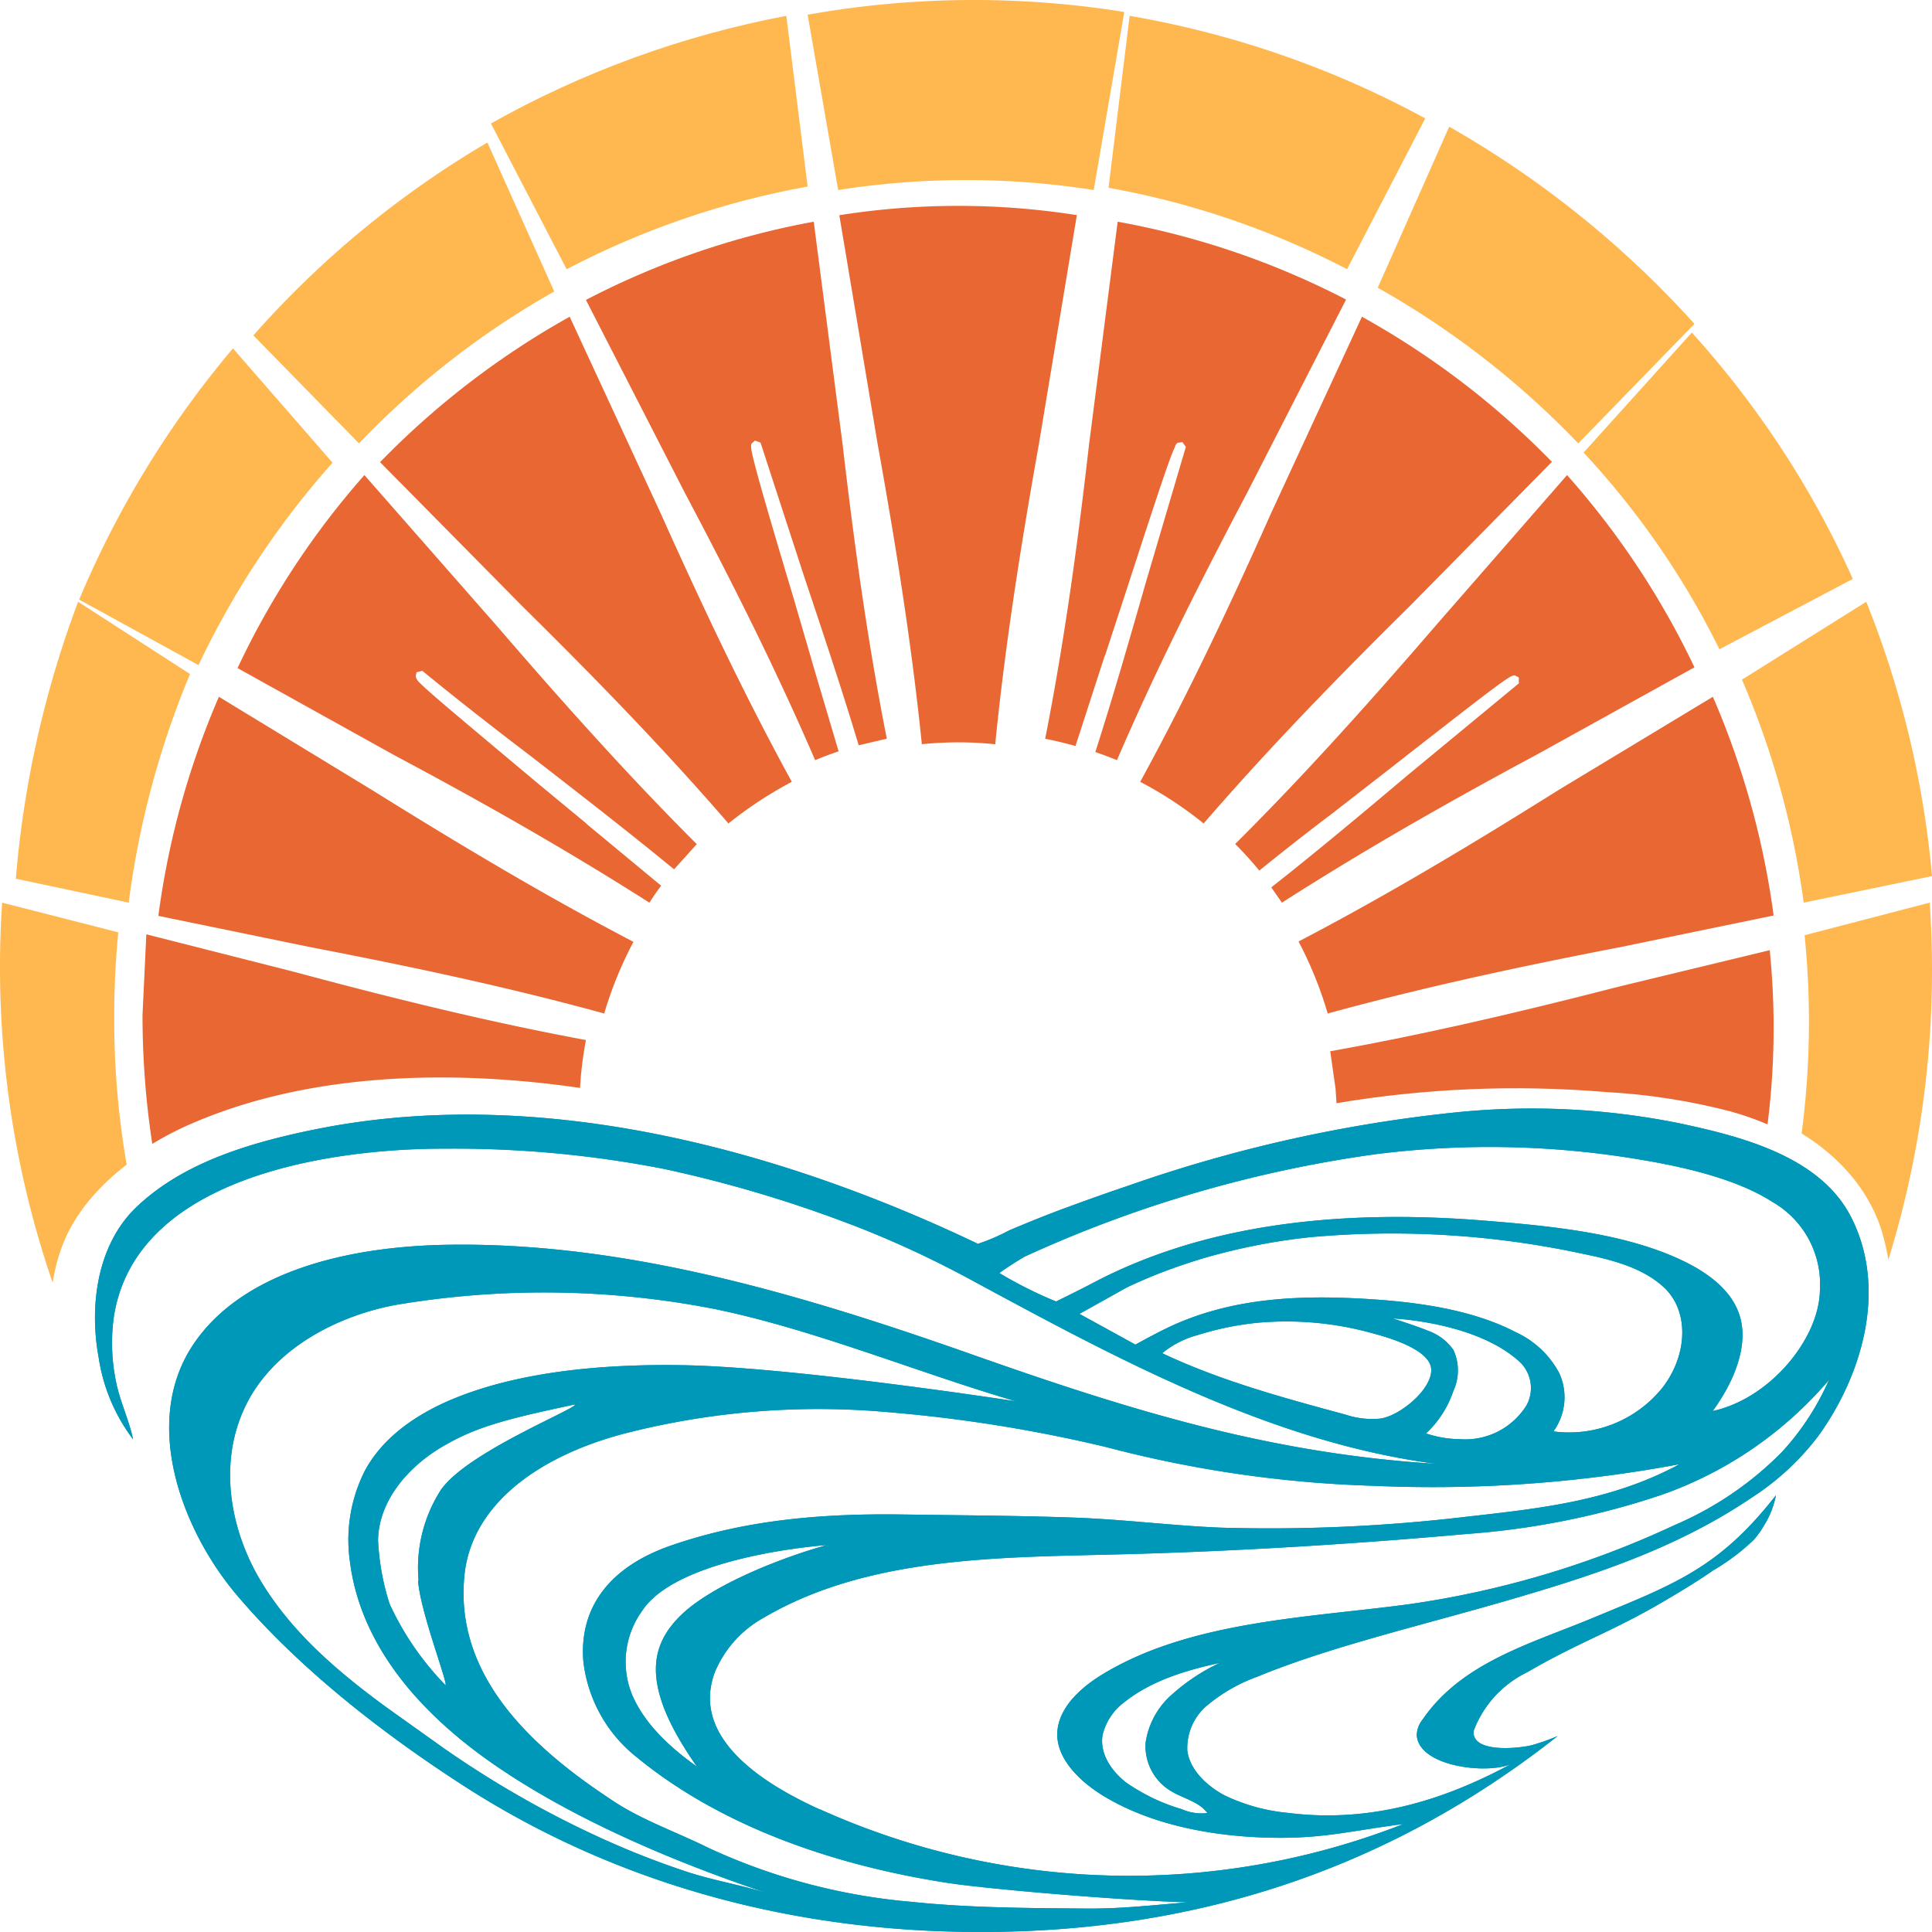 <svg xmlns="http://www.w3.org/2000/svg" xmlns:xlink="http://www.w3.org/1999/xlink" width="122" height="122" xmlns:v="https://vecta.io/nano"><style><![CDATA[.B{fill:#ffb84f}.C{fill:#e96733}]]></style><g fill-rule="evenodd"><use xlink:href="#B" fill="#0098b8"/><path d="M117.849 38A60.97 60.97 0 0 1 122 55.323L113.897 57c-.651-4.856-1.963-9.596-3.897-14.082L117.849 38zm-11.014-17c4.196 4.645 7.626 9.893 10.165 15.557L108.577 41c-2.229-4.518-5.118-8.702-8.577-12.422L106.835 21z" class="B"/><path d="M108.163 44c1.907 4.404 3.198 9.052 3.837 13.81l-9.721 2.006c-7.447 1.436-13.15 2.735-18.438 4.183A24.71 24.71 0 0 0 82 59.453c4.88-2.553 9.955-5.508 16.397-9.555L108.163 44zm-9.208-14c3.239 3.642 5.948 7.729 8.045 12.139l-9.923 5.494C90.467 51.179 85.499 54.092 80.95 57l-.673-.965c2.887-2.268 5.862-4.766 8.736-7.187l6.769-5.59.127-.102v-.377l-.184-.096c-.076-.038-.133-.064-.349.051-.584.326-2.233 1.604-7.835 5.98l-3.172 2.466-.121.096a174.78 174.78 0 0 0-4.727 3.699 23.67 23.67 0 0 0-1.523-1.68c3.851-3.833 7.772-8.114 12.689-13.819L98.955 30z" class="C"/><path d="M91.514 8A62.51 62.51 0 0 1 107 20.451L99.661 28c-3.716-3.884-7.983-7.197-12.661-9.83L91.514 8z" class="B"/><path d="M98 29.164l-9.007 9.138c-5.39 5.322-9.409 9.564-12.987 13.698A24.18 24.18 0 0 0 72 49.371c2.621-4.795 5.177-10.027 8.244-16.918L86.003 20c4.433 2.463 8.476 5.551 11.997 9.164z" class="C"/><path d="M90 7.476L85.064 17A52.9 52.9 0 0 0 70 11.857L71.333 1C77.871 2.123 84.177 4.31 90 7.476z" class="B"/><path d="M85 18.915l-6.263 12.231C75.225 37.796 72.684 43.009 70.533 48c-.441-.177-.9-.348-1.366-.513 1.111-3.458 2.171-7.151 3.192-10.717l2.477-8.392.045-.158-.217-.304-.204.032c-.083 0-.147 0-.262.234v.038c-.3.589-.951 2.534-3.154 9.317l-1.245 3.8-.064.152-1.82 5.618A26.22 26.22 0 0 0 66 46.651c1.047-5.333 1.915-11.072 2.764-18.539L70.578 14c5.029.909 9.891 2.566 14.422 4.915z" class="C"/><path d="M70.994.763L69.066 12a52.01 52.01 0 0 0-16.138 0L51 .929C57.613-.249 64.368-.307 71 .757l-.006.007z" class="B"/><path d="M68 13.584l-2.388 14.403C64.259 35.571 63.399 41.448 62.844 47c-.771-.082-1.545-.123-2.319-.123a23.54 23.54 0 0 0-2.313.117c-.567-5.546-1.434-11.429-2.799-18.994L53 13.59a48.22 48.22 0 0 1 15-.006zM56 46.645l-1.776.418c-1.044-3.483-2.26-7.118-3.437-10.633l-2.712-8.327-.051-.152-.35-.133-.153.139c-.064.057-.115.101-.083.342s0 0 0 .032c.089.633.637 2.647 2.673 9.436l1.127 3.863.038.146 1.68 5.668a23.02 23.02 0 0 0-1.483.557c-2.151-4.99-4.691-10.202-8.205-16.839L37 18.939A51.05 51.05 0 0 1 51.385 14l1.827 14.103c.866 7.466 1.731 13.21 2.788 18.542z" class="C"/><path d="M49.653 1L51 11.778c-5.311.962-10.443 2.723-15.219 5.222L31 7.797C36.803 4.535 43.104 2.239 49.653 1z" class="B"/><path d="M50 49.369A25.38 25.38 0 0 0 46 52c-3.573-4.131-7.592-8.37-12.987-13.69L24 29.184A52.22 52.22 0 0 1 35.973 20l5.763 12.45c3.089 6.89 5.641 12.127 8.264 16.919zm-6 3.936l-1.436 1.591c-2.835-2.335-5.904-4.708-8.859-7.005-2.531-1.924-4.866-3.753-6.91-5.427l-.127-.103-.361.09-.051.205c0 .083 0 .148.127.334.443.5 2.038 1.835 7.505 6.415l3.101 2.566.114.109 4.645 3.849a19.56 19.56 0 0 0-.74 1.071c-4.55-2.893-9.536-5.812-16.104-9.308L15 42.188A51.55 51.55 0 0 1 23.011 30l8.34 9.5c4.891 5.677 8.808 9.969 12.649 13.805zm-4 6.17A24.59 24.59 0 0 0 38.153 64c-5.287-1.452-11.015-2.741-18.434-4.167L10 57.835A51.91 51.91 0 0 1 13.823 44l9.719 5.918c6.492 4.049 11.572 7.005 16.458 9.557z" class="C"/><path d="M30.778 9L35 18.408c-4.559 2.571-8.713 5.804-12.33 9.592L16 21.18A60.77 60.77 0 0 1 30.778 9zM21 29.218c-3.411 3.829-6.262 8.134-8.464 12.782L5 37.864A61.28 61.28 0 0 1 14.711 22L21 29.218zm-9 13.345A55.95 55.95 0 0 0 8.128 57L1 55.488C1.497 49.487 2.821 43.595 4.933 38L12 42.563z" class="B"/><path d="M84.396 69.663l-.059-.911L84 66.384c5.377-.959 11.065-2.237 18.36-4.116L111.754 60c.162 1.629.246 3.27.246 4.874.001 2.049-.128 4.094-.384 6.126-.747-.317-1.511-.583-2.277-.8l-.016-.005c-2.61-.683-5.27-1.096-7.953-1.239-5.665-.471-11.372-.233-16.974.707z" class="C"/><path d="M113.209 74.965c1.193.927 2.161 2.118 2.669 3.623.848 2.822.653 5.85-.54 8.514l.828.397-.731 1.502c.075-1.076-.08-2.156-.453-3.163a9.58 9.58 0 0 0 .545-2.125c.467-2.851-.484-5.761-2.527-7.736l.209-1.011zm.557-3.389c.546-4.146.611-8.349.188-12.52L121.853 57c.098 1.398.147 2.802.147 4.225a61.85 61.85 0 0 1-2.756 18.325c-.108-.643-.256-1.28-.447-1.908l-.006-.02c-.88-2.66-2.772-4.655-5.026-6.046z" class="B"/><path d="M12.798 74.234A18.43 18.43 0 0 0 10.334 76l-.069-.304a17.08 17.08 0 0 1 2.533-1.462zm-3.181-1.999A53.38 53.38 0 0 1 9 64.077L9.24 59l9.402 2.387c7.291 1.96 12.977 3.288 18.358 4.288-.142.756-.253 1.539-.324 2.341l-.049.683c-8.185-1.189-17.132-.958-24.541 2.258-.813.351-1.65.779-2.47 1.278z" class="C"/><path d="M3.325 81A61.28 61.28 0 0 1 0 61.006 59.31 59.31 0 0 1 .135 57l7.335 1.874a54.37 54.37 0 0 0-.256 5.455A53.29 53.29 0 0 0 8 73.542c-1.748 1.352-3.248 3.045-4.016 5.001-.306.77-.523 1.596-.659 2.456z" class="B"/><use xlink:href="#B" fill="#0098b8"/></g><defs ><path id="B" d="M96.365 105.637c3.591-2.079 5.461-2.582 8.995-4.693.964-.568 1.927-1.155 2.827-1.782.929-.542 1.792-1.192 2.57-1.937a6.18 6.18 0 0 0 .642-.904c.364-.581.616-1.225.745-1.898-3.611 4.622-6.425 5.616-11.565 7.746-3.855 1.607-8.262 2.789-10.742 6.41a1.63 1.63 0 0 0-.373 1.001c.148 2.053 4.709 2.492 6.046 1.762-4.195 2.285-8.898 3.802-14.173 3.137-1.388-.128-2.744-.502-4.003-1.104-1.214-.646-2.204-1.665-2.358-2.821a3.51 3.51 0 0 1 1.368-2.956 10.45 10.45 0 0 1 3.045-1.717c4.549-1.878 10.151-3.182 15.632-4.77s10.781-3.292 15.561-6.52c1.616-1.035 3.041-2.346 4.208-3.873 2.82-3.873 4.433-9.398 2.062-13.936-1.992-3.802-6.99-5.041-10.858-5.861-4.541-.911-9.191-1.148-13.8-.704a90.39 90.39 0 0 0-20.938 4.654c-1.285.432-2.57.891-3.855 1.362s-2.454.949-3.669 1.459c-.634.34-1.296.625-1.979.852-12.4-5.919-27.081-9.87-40.823-7.423-1.073.194-2.146.42-3.212.684-3.264.813-6.598 2.04-9.085 4.402s-3.013 6.21-2.403 9.515c.281 1.877 1.028 3.653 2.172 5.164-.251-1.233-.867-2.466-1.099-3.757a12.02 12.02 0 0 1-.128-3.873c1.285-8.966 13.762-10.741 20.958-10.722 4.627-.037 9.246.391 13.788 1.278 4.348.937 8.611 2.233 12.747 3.873a64.6 64.6 0 0 1 6.752 3.189c9.072 4.899 18.87 10.218 29.272 11.561-10.562-.646-19.416-3.415-29.284-6.894-10.588-3.731-21.748-7.101-33.03-6.939-6.502.084-13.055 1.73-16.126 6.229-3.373 4.938-.771 11.806 2.724 15.918 3.932 4.628 9.162 8.695 14.244 11.98 9.817 6.345 21.099 9.282 32.728 9.269 13.081 0 25.365-3.654 36.416-12.374-.527.227-1.067.419-1.619.574-.687.187-3.675.542-3.694-.794.005-.09.027-.177.064-.258a6.75 6.75 0 0 1 3.251-3.512zm-22.339 1.349c-.908.78-1.507 1.865-1.683 3.053-.08 1.166.464 2.292 1.426 2.95.077.052.154.103.238.148.745.439 1.722.646 2.236 1.349-.547.068-1.102-.014-1.606-.239-1.254-.365-2.441-.932-3.514-1.678-.996-.768-1.69-1.891-1.497-3.008.204-.849.706-1.597 1.413-2.104 1.709-1.349 3.9-1.995 5.994-2.453-1.094.509-2.107 1.177-3.007 1.982zM63.104 80.391c.508-.374 1.047-.71 1.6-1.039 7.004-3.215 14.436-5.389 22.063-6.455 5.64-.727 11.356-.608 16.962.355 3.18.536 6.168 1.336 8.204 2.653 1.979 1.133 3.143 3.313 2.988 5.596-.001.156-.012.31-.032.465-.328 2.905-3.245 6.371-6.74 7.139 1.214-1.659 2.088-3.666 1.844-5.409-.296-2.117-2.236-3.428-4.138-4.273-3.476-1.536-7.71-1.988-11.944-2.33-8.352-.691-17.347-.084-24.948 3.95-.591.316-2.274 1.143-2.274 1.143-1.236-.507-2.432-1.107-3.579-1.794h-.006zm5.05 2.582l3.02-1.685a32.32 32.32 0 0 1 3.643-1.459 29.6 29.6 0 0 1 2.332-.691c1.859-.482 3.751-.823 5.66-1.02 5.739-.514 11.522-.157 17.154 1.059 1.927.394 3.784.897 5.095 2.104 1.606 1.478 1.529 4.215-.032 6.287a7.56 7.56 0 0 1-6.932 2.821c.779-1.069.919-2.483.366-3.686-.61-1.14-1.577-2.047-2.75-2.582-3.02-1.575-6.932-1.988-10.28-2.143-4.343-.2-8.211.194-11.712 1.872-.835.4-2.017 1.059-2.017 1.059l-3.54-1.943-.006.006zm19.095 6.597a5.28 5.28 0 0 1-2.294-.245c-4.324-1.162-8.018-2.201-11.565-3.873.658-.542 1.425-.934 2.249-1.149 1.232-.389 2.5-.648 3.784-.775 2.413-.217 4.846.001 7.183.646 1.073.284 3.701 1.039 3.771 2.285s-1.902 2.879-3.122 3.105l-.006.006zm2.795.955c.792-.74 1.389-1.668 1.735-2.698a3.09 3.09 0 0 0 0-2.582c-.402-.567-.971-.993-1.625-1.22-.642-.271-2.204-.768-2.204-.768s5.082.2 7.87 2.614a2.28 2.28 0 0 1 .578 2.866c-.893 1.439-2.512 2.266-4.195 2.143-.732-.008-1.458-.13-2.152-.361l-.006.006zm-65.572 17.338c-3.065-2.233-5.988-4.712-7.96-7.953-2.075-3.415-2.788-7.843-.829-11.477 1.818-3.376 5.692-5.364 9.329-6.035a56.08 56.08 0 0 1 20.161.271c6.245 1.291 12.708 3.976 18.838 5.777.109.032.334.071.334.071s-14.231-2.208-21.318-2.311c-5.005-.077-10.28.407-14.462 2.15-2.409 1.007-4.44 2.492-5.525 4.519-.902 1.778-1.23 3.796-.938 5.771.642 4.996 4.067 9.295 9.059 12.754 5.088 3.524 11.629 6.274 17.559 8.237-1.748-.581-3.604-.865-5.365-1.446-1.809-.6-3.584-1.296-5.32-2.085a63.13 63.13 0 0 1-10.042-5.732l-3.521-2.511zm1.927-8.056c.135 1.937 1.844 6.332 1.741 6.616-1.462-1.495-2.657-3.231-3.534-5.132-.423-1.306-.669-2.662-.732-4.034.032-2.356 1.728-4.519 4.041-5.893 2.03-1.188 3.701-1.691 8.404-2.679.077.284-6.881 3.04-8.494 5.422a9.11 9.11 0 0 0-1.394 5.7h-.032zm42.339 20.714c-3.707-.032-7.498-.039-11.179-.426a38.22 38.22 0 0 1-12.811-3.402c-1.927-.955-4.17-1.756-5.872-2.866-5.011-3.26-10.28-7.862-9.534-14.479.508-4.364 4.684-7.462 10.344-8.889 5.335-1.339 10.854-1.776 16.332-1.291 4.667.382 9.297 1.123 13.852 2.214a74.83 74.83 0 0 0 16.814 2.44 84.66 84.66 0 0 0 19.371-1.362c-4.292 2.324-8.821 2.795-13.396 3.311a105.78 105.78 0 0 1-15.522.697c-3.161-.123-6.187-.536-9.599-.646-3.212-.11-6.926-.136-10.582-.187-5.056-.071-9.881.342-14.514 1.937-4.112 1.401-5.879 4.086-5.602 7.365.278 2.363 1.478 4.52 3.334 5.997 5.416 4.46 12.631 6.881 19.666 7.965 2.48.387 11.07 1.117 15.182 1.226-2.069.161-4.15.407-6.251.394h-.032zm-24.729-8.966c-1.76-1.246-3.315-2.73-4.086-4.519a5.5 5.5 0 0 1 .642-5.338c2.313-3.479 11.616-4.131 11.642-4.131-2.904.801-7.26 2.537-9.194 4.415s-2.647 4.396.996 9.573zm7.761 2.705c-3.996-1.801-8.108-4.699-6.63-8.663.603-1.449 1.674-2.652 3.039-3.415 6.598-3.905 14.956-3.834 22.487-4.028 7.299-.187 14.777-.646 21.992-1.291a49.9 49.9 0 0 0 12.239-2.459c4.109-1.436 7.765-3.942 10.595-7.262a16.55 16.55 0 0 1-3 4.583c-1.936 1.951-4.229 3.507-6.752 4.583-5.307 2.481-10.949 4.162-16.743 4.99-6.219.846-13.711 1.033-19.274 4.37-1.356.807-2.698 1.975-2.93 3.453-.263 1.691 1.182 3.228 2.833 4.254 2.891 1.775 6.605 2.537 10.19 2.659s5.217-.387 8.802-.852c-11.899 4.659-25.174 4.326-36.827-.923h-.019z"/></defs></svg>